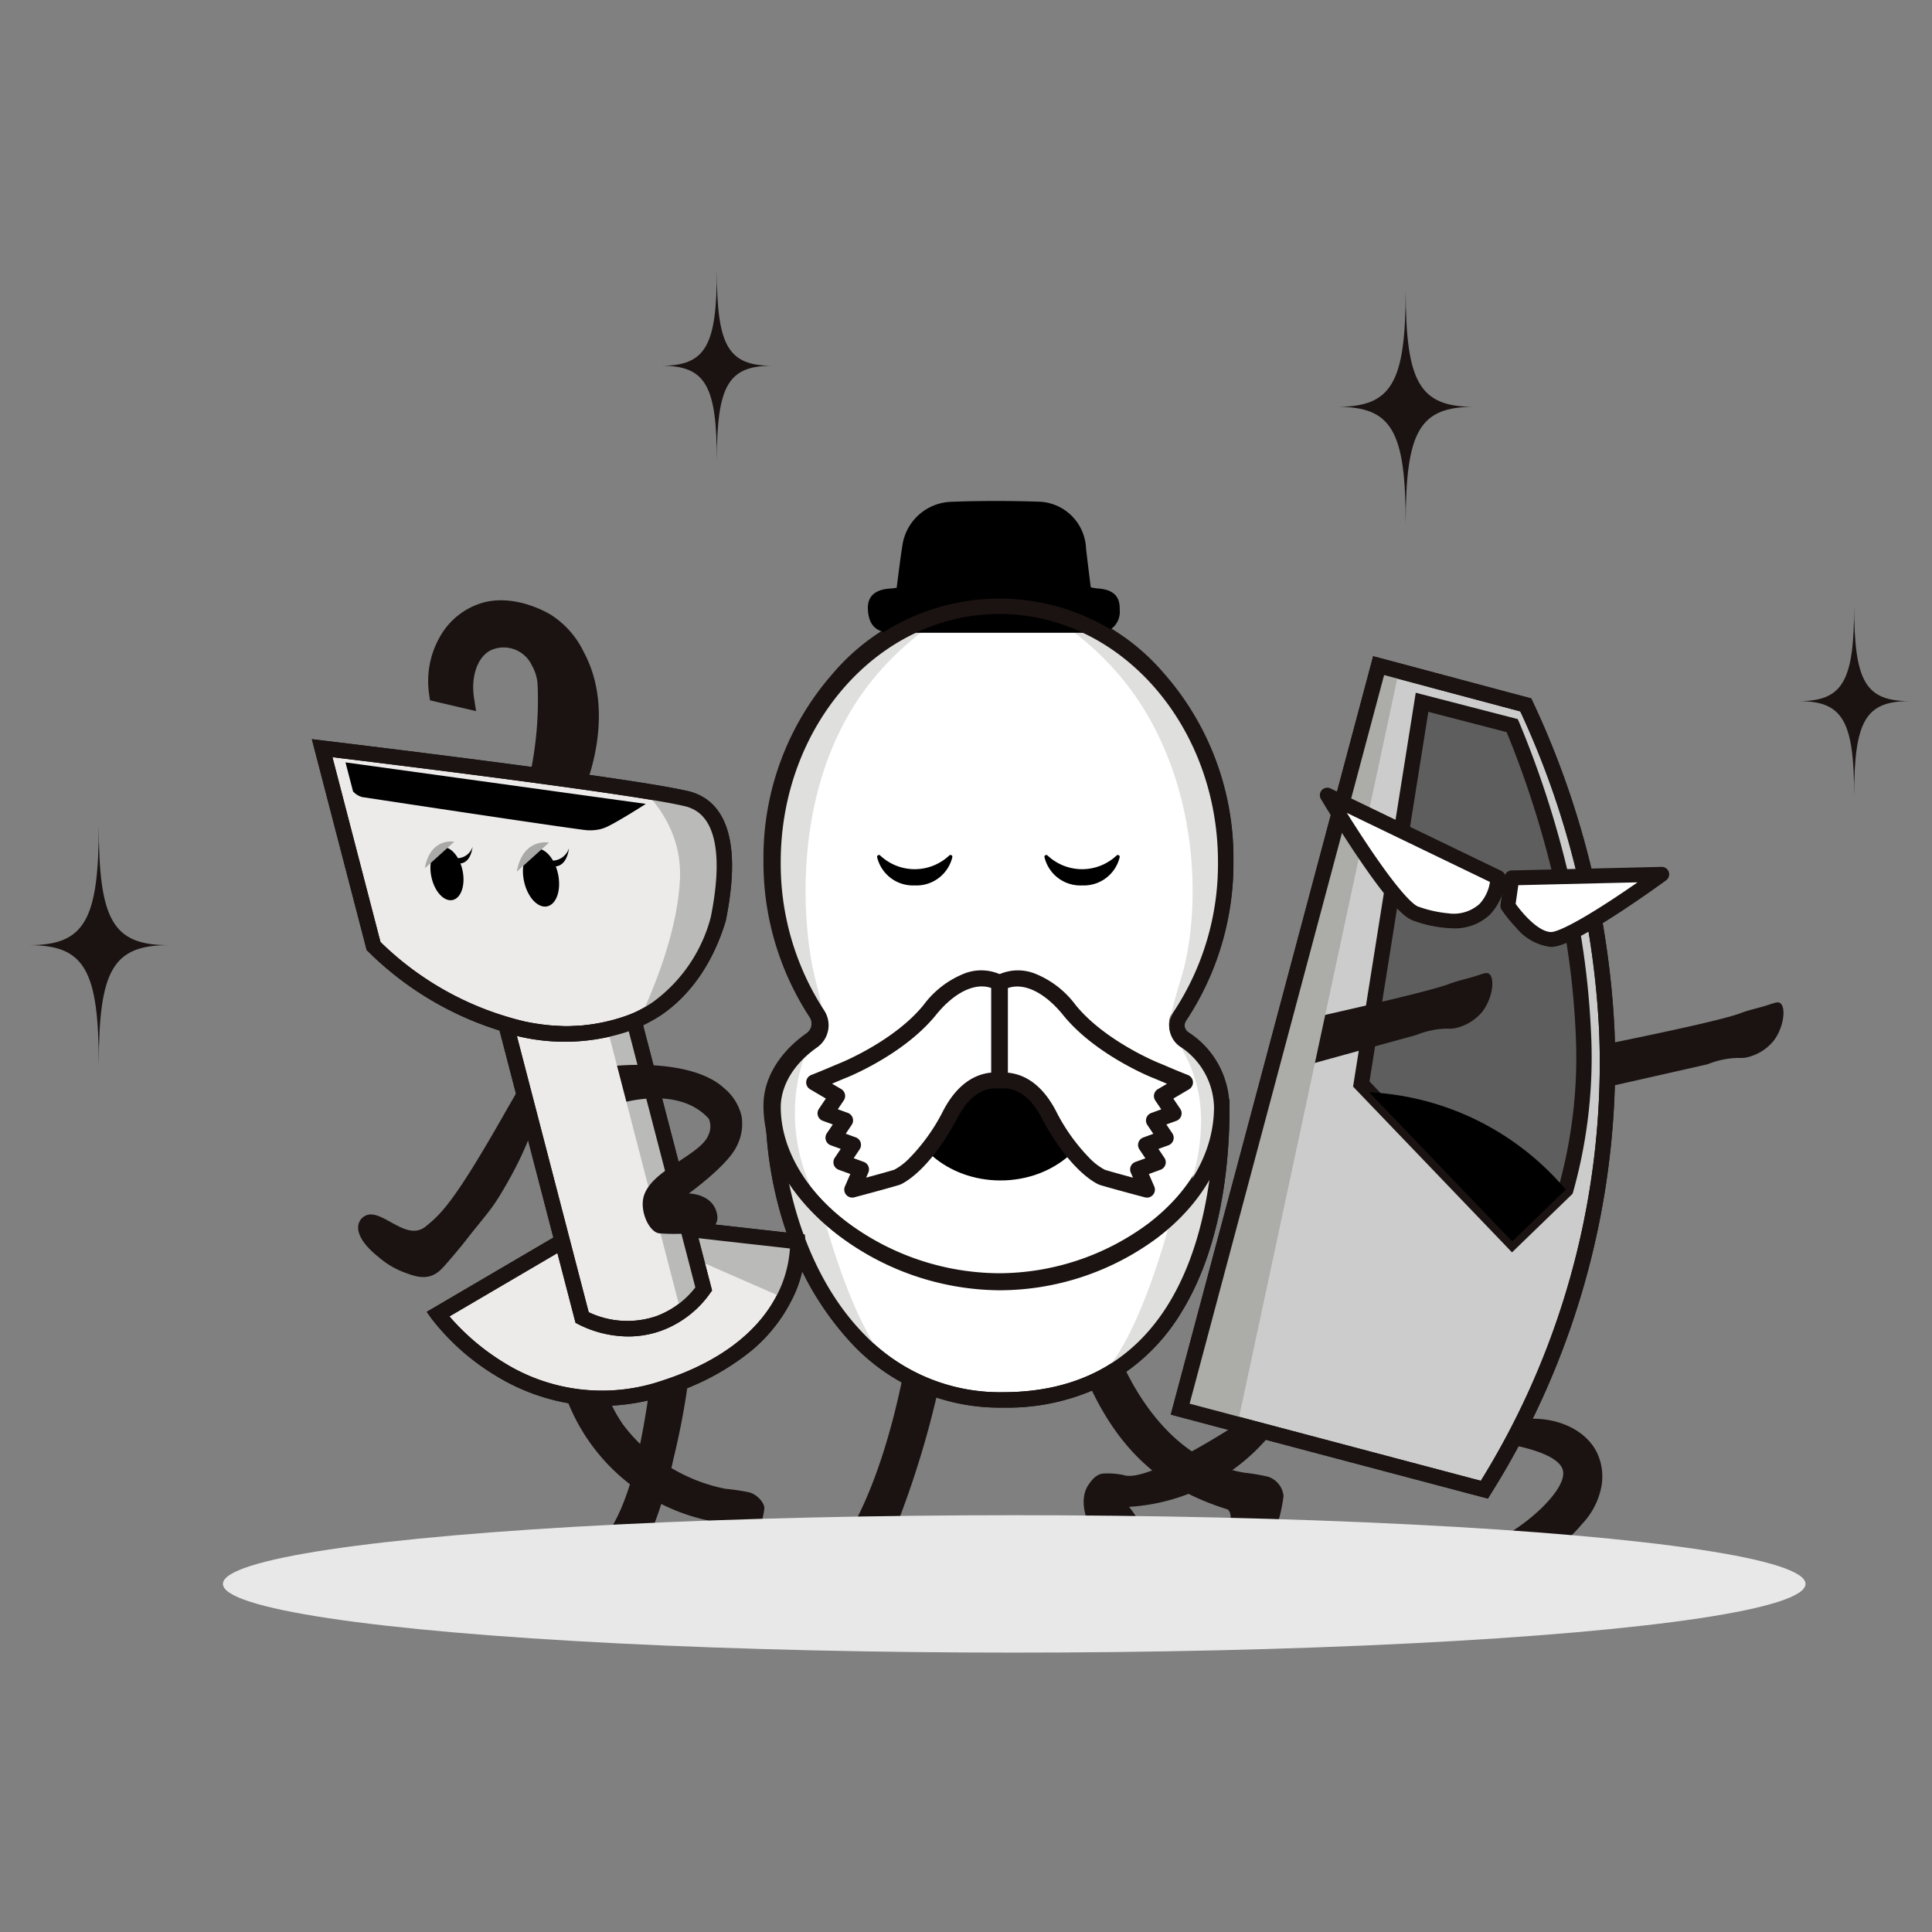 <svg xmlns="http://www.w3.org/2000/svg" width="200" height="200" viewBox="0 0 200 200">
  <rect x="0" y="0" width="200" height="200" fill="#808080" stroke="none"/>
  <g id="グループ_13183" data-name="グループ 13183" transform="translate(-885 -4604)">
    <g id="グループ_13076" data-name="グループ 13076" transform="translate(-17.543 -551.441)">
      <g id="グループ_4547" data-name="グループ 4547" transform="translate(32 3043.466)">
        <g id="グループ_2168" data-name="グループ 2168" transform="translate(873.541 2139.975)">
          <g id="グループ_2141" data-name="グループ 2141" transform="translate(78.168 107.718)">
            <g id="グループ_2140" data-name="グループ 2140" transform="translate(0 0)">
              <path id="パス_2374" data-name="パス 2374" d="M1281.527,3407.254a98.008,98.008,0,0,0,6.1-22.589l-3.965-.6s-1.417,13.652-6.514,22.73c-1.575,2.4-4.783-.729-6.264.444-.887.7-1.259,2.691,2.2,4.493a7.778,7.778,0,0,0,3.3,1.055c1.622.225,2.616-.17,3.334-1.47C1280.09,3410.631,1281.221,3408.025,1281.527,3407.254Z" transform="translate(-1270.273 -3384.07)" fill="#1a1311"/>
            </g>
          </g>
          <g id="グループ_2142" data-name="グループ 2142" transform="translate(108.472 110.374)">
            <path id="パス_2375" data-name="パス 2375" d="M1572.695,3423.135c-10.006-1.669-13.7-14.075-13.7-14.075l-3.63,1.813c3.647,10.134,9.076,14.021,15.606,16.065,1.22.931-1.489,4.434-.369,5.955.671.912,2.646,1.353,4.568-2.038a16.443,16.443,0,0,0,1.6-5.3,2.345,2.345,0,0,0-1.6-2A20.9,20.9,0,0,0,1572.695,3423.135Z" transform="translate(-1555.368 -3409.06)" fill="#1a1311"/>
          </g>
          <g id="グループ_2143" data-name="グループ 2143" transform="translate(76.245 85.799)">
            <path id="パス_2376" data-name="パス 2376" d="M1306.129,3185.365c0,15.224-5.491,30.321-22.659,30.321s-23.86-18.165-23.789-30.321Z" transform="translate(-1258.883 -3184.568)" fill="#fff"/>
            <path id="パス_2377" data-name="パス 2377" d="M1276.767,3209.779a20.963,20.963,0,0,1-15.386-6.348,31.005,31.005,0,0,1-7.068-11.911,40.414,40.414,0,0,1-2.132-12.864l0-.792h48.037v.8c0,6.024-.87,14.607-5.011,21.29a20.3,20.3,0,0,1-7.27,7.129A22.462,22.462,0,0,1,1276.767,3209.779Zm-22.986-30.321c.133,6.8,2.466,16.547,8.731,22.849a19.422,19.422,0,0,0,14.255,5.878c7.608,0,13.358-3.053,17.09-9.074,3.022-4.875,4.665-11.658,4.767-19.653Z" transform="translate(-1252.18 -3177.864)" fill="#1a1311"/>
          </g>
          <path id="パス_2378" data-name="パス 2378" d="M1269.121,3249.112s3.268,12.851,7.474,16.341a31.016,31.016,0,0,1-12.038-20.827Z" transform="translate(-1186.996 -3151.73)" fill="#dfdfde"/>
          <path id="パス_2379" data-name="パス 2379" d="M1583.8,3249.344s-3.268,12.852-7.473,16.341a22.21,22.21,0,0,0,6.594-5.265c5.512-6.5,5.44-14.254,5.334-16.534Z" transform="translate(-1465.63 -3151.07)" fill="#dfdfde"/>
          <g id="グループ_2144" data-name="グループ 2144" transform="translate(41.174 98.279)">
            <path id="パス_2380" data-name="パス 2380" d="M946,3304.243l-12.88,7.553s8.849,12.346,23.5,7.616,13.732-15.139,13.732-15.139l-12.881-1.448Z" transform="translate(-931.968 -3302.022)" fill="#edeaea"/>
            <path id="パス_2381" data-name="パス 2381" d="M940.289,3314.539a20.161,20.161,0,0,1-3.377-.284,21.468,21.468,0,0,1-7.676-2.947,24.143,24.143,0,0,1-6.485-5.8l-.509-.71,13.775-8.079,11.73-1.45,13.623,1.531.057.649a12.582,12.582,0,0,1-1.453,6.223,16.369,16.369,0,0,1-4.237,5.238,25.693,25.693,0,0,1-8.592,4.507A22.272,22.272,0,0,1,940.289,3314.539Zm-15.692-9.271a23.848,23.848,0,0,0,5.526,4.713,19.226,19.226,0,0,0,16.531,1.923c5.74-1.853,9.838-4.916,11.85-8.857a12.219,12.219,0,0,0,1.338-4.81l-12.088-1.358-11.216,1.386Z" transform="translate(-922.241 -3295.273)" fill="#1a1311"/>
          </g>
          <g id="グループ_2145" data-name="グループ 2145" transform="translate(118.199 39.932)">
            <path id="パス_2382" data-name="パス 2382" d="M1691.836,2759.61a89.852,89.852,0,0,1,8.389,33.739,82.961,82.961,0,0,1-12.676,47.5l-31.489-8.339,12.707-47.615,7.833-29.352Z" transform="translate(-1655.085 -2754.568)" fill="#ccc"/>
            <path id="パス_2383" data-name="パス 2383" d="M1679.707,2833.567l-32.83-8.695,20.951-78.509,16.367,4.368.157.339a90.056,90.056,0,0,1,8.462,34.04,83.8,83.8,0,0,1-12.8,47.957Zm-30.877-9.827,30.145,7.983a82.158,82.158,0,0,0,12.247-46.545,88.386,88.386,0,0,0-8.16-33.1l-14.1-3.764Z" transform="translate(-1646.877 -2746.364)" fill="#1a1311"/>
          </g>
          <g id="グループ_2146" data-name="グループ 2146" transform="translate(149.581 118.863)">
            <path id="パス_2384" data-name="パス 2384" d="M1944.436,3501.493c3.393-1.654,7.19-5.233,6.907-7.113-.094-.625-.76-1.86-5.436-2.777l1.29-2.632c3.441-.329,6.493,1.075,7.667,3.493a5.805,5.805,0,0,1,.474,3.305,7.673,7.673,0,0,1-2.038,4.058,14.883,14.883,0,0,1-5.425,4.113,6.228,6.228,0,0,1,2.784,2.668c.132.258,1.1,2.156.378,2.918-.423.447-1.213.275-2.485,0a12,12,0,0,1-5.474-2.991,2.886,2.886,0,0,1-.259-.307,3.387,3.387,0,0,1-.619-2.671C1942.541,3502.4,1943.834,3501.786,1944.436,3501.493Z" transform="translate(-1942.11 -3488.923)" fill="#1a1311"/>
          </g>
          <g id="グループ_2147" data-name="グループ 2147" transform="translate(109.184 119.421)">
            <path id="パス_2385" data-name="パス 2385" d="M1566.159,3499.443c1.137.406,4.08-.366,11.836-5.268l3.534.923a20.863,20.863,0,0,1-8.111,6.1,20.59,20.59,0,0,1-6.654,1.545c1.586,1.959,2.093,3.982,1.32,4.99a1.744,1.744,0,0,1-.8.562,6.389,6.389,0,0,1-3.183-1.605c-1.671-1.6-2.669-4.448-1.593-6.145.3-.467.839-1.228,1.638-1.252A7.926,7.926,0,0,1,1566.159,3499.443Z" transform="translate(-1562.064 -3494.175)" fill="#1a1311"/>
          </g>
          <path id="パス_2386" data-name="パス 2386" d="M2072.65,3087.737c9.058-1.848,12.541-2.724,13.63-3.144.907-.35,1.871-.532,2.8-.832.817-.265,1.075-.369,1.3-.225.655.418.4,2.519-.652,3.9a4.968,4.968,0,0,1-2.869,1.747c-.549.091-.712,0-1.513.08a9.007,9.007,0,0,0-2.464.615l-10.319,2.334Q2072.6,3089.973,2072.65,3087.737Z" transform="translate(-1909.111 -3007.706)" fill="#1a1311"/>
          <path id="パス_2387" data-name="パス 2387" d="M2121.3,2795.244c0-7.841-1.178-9.861-5.75-9.861,4.573,0,5.75-2.02,5.75-9.86,0,7.84,1.178,9.86,5.75,9.86-4.573,0-5.75,2.02-5.75,9.861" transform="translate(-1932.357 -2740.804)" fill="#1a1311"/>
          <path id="パス_8788" data-name="パス 8788" d="M2122.777,2800.307c0-9.854-1.48-12.393-7.227-12.393,5.746,0,7.227-2.538,7.227-12.391,0,9.853,1.48,12.391,7.227,12.391-5.747,0-7.227,2.539-7.227,12.393" transform="translate(-2115.55 -2718.072)" fill="#1a1311"/>
          <path id="パス_8789" data-name="パス 8789" d="M2121.3,2795.244c0-7.841-1.178-9.861-5.75-9.861,4.573,0,5.75-2.02,5.75-9.86,0,7.84,1.178,9.86,5.75,9.86-4.573,0-5.75,2.02-5.75,9.861" transform="translate(-2050.091 -2775.523)" fill="#1a1311"/>
          <path id="パス_8790" data-name="パス 8790" d="M2122.613,2799.744c0-9.631-1.446-12.111-7.062-12.111,5.616,0,7.062-2.48,7.062-12.11,0,9.63,1.447,12.11,7.063,12.11-5.616,0-7.063,2.481-7.063,12.111" transform="translate(-1980.094 -2773.52)" fill="#1a1311"/>
          <g id="グループ_2148" data-name="グループ 2148" transform="translate(29.284 48.52)">
            <path id="パス_2388" data-name="パス 2388" d="M820.419,2835.918c4.084.494,31.846,3.86,37.563,5.194a4.644,4.644,0,0,1,1.827.792c3.043,2.264,2.337,8.137,1.616,11.706-1.76,5.772-4.952,8.326-6.361,9.282-7.332,4.975-19.638,2.817-29.32-6.492Z" transform="translate(-819.353 -2834.986)" fill="#edeaea"/>
            <path id="パス_2389" data-name="パス 2389" d="M836.938,2858.456a23.526,23.526,0,0,1-4.778-.507,33.428,33.428,0,0,1-15.932-8.809l-.162-.156-5.676-21.832,1.162.14c7.455.9,32.2,3.938,37.648,5.209l.037.008a5.365,5.365,0,0,1,2.085.921c2.566,1.909,3.212,6.115,1.921,12.5l-.019.075c-1.646,5.4-4.539,8.259-6.676,9.709A16.965,16.965,0,0,1,836.938,2858.456Zm-19.443-10.31a31.75,31.75,0,0,0,14.989,8.242c5.054,1.05,9.73.343,13.169-1.99a15.845,15.845,0,0,0,6.035-8.818c1.132-5.627.676-9.385-1.318-10.87a3.837,3.837,0,0,0-1.494-.647l-.039-.009c-5.179-1.209-29.088-4.16-36.315-5.038Z" transform="translate(-810.39 -2827.152)" fill="#1a1311"/>
          </g>
          <g id="グループ_2149" data-name="グループ 2149" transform="translate(41.329 34.141)">
            <path id="パス_2390" data-name="パス 2390" d="M946.938,2718.05c.542-1.528,2.488-7.53-.255-12.676a8.6,8.6,0,0,0-3.109-3.569c-.278-.17-3.224-1.925-6.188-1.187-3.222.8-5.623,4.342-5.035,8.521l2.846.667c-.454-2.9.639-5.345,2.525-6.046a4.123,4.123,0,0,1,5.13,2.023,5.433,5.433,0,0,1,.73,2.372,38.012,38.012,0,0,1-.729,9.286Z" transform="translate(-931.353 -2699.529)" fill="#1a1311"/>
            <path id="パス_2391" data-name="パス 2391" d="M939.895,2711.418l-5.762-.857.175-.931a36.869,36.869,0,0,0,.718-9.026,4.506,4.506,0,0,0-.6-1.991,3.221,3.221,0,0,0-4.034-1.642c-1.5.557-2.314,2.681-1.942,5.052l.209,1.337-4.771-1.118-.087-.618a9.238,9.238,0,0,1,1.215-6.132,7.446,7.446,0,0,1,4.5-3.4c3.3-.822,6.527,1.076,6.885,1.295a9.367,9.367,0,0,1,3.408,3.864l.028.053c2.744,5.149,1.13,11.092.309,13.408Zm-3.628-2.382,2.4.357c.756-2.426,1.73-7.169-.436-11.233l-.029-.054a7.62,7.62,0,0,0-2.752-3.167c-.116-.071-2.867-1.732-5.491-1.079a5.63,5.63,0,0,0-3.391,2.588,7.316,7.316,0,0,0-1.024,4.309l.994.233c-.033-2.713,1.2-4.975,3.22-5.727a5.03,5.03,0,0,1,6.226,2.4,6.375,6.375,0,0,1,.858,2.754A35.307,35.307,0,0,1,936.266,2709.036Z" transform="translate(-923.702 -2691.886)" fill="#1a1311"/>
          </g>
          <g id="グループ_2151" data-name="グループ 2151" transform="translate(53.24 114.772)">
            <g id="グループ_2150" data-name="グループ 2150" transform="translate(0 0)">
              <path id="パス_2392" data-name="パス 2392" d="M1046.834,3466.5a49.244,49.244,0,0,0,2.424-7.947,76.322,76.322,0,0,0,1.528-8.12l-4.089,1.364c-.052.362-.127.88-.224,1.5-1.268,8.087-2.774,11.128-4.024,13.1-1.384,2.177-4.8-.318-6.186.792-.828.665-1.048,2.407,2.518,3.739a8.727,8.727,0,0,0,3.354.7c1.627.089,2.584-.318,3.2-1.488C1045.66,3469.512,1046.588,3467.187,1046.834,3466.5Z" transform="translate(-1035.752 -3450.434)" fill="#1a1311"/>
            </g>
          </g>
          <g id="グループ_2152" data-name="グループ 2152" transform="translate(55.453 116.229)">
            <path id="パス_2393" data-name="パス 2393" d="M1073.183,3474.027a17.522,17.522,0,0,1-10.556-6.636,14.74,14.74,0,0,1-1.447-2.608l-4.606-.641a20.167,20.167,0,0,0,14.9,13.18c1.214.806-1.481,3.842-.365,5.16.668.79,2.634,1.171,4.547-1.767a12.9,12.9,0,0,0,1.588-4.589c.071-.6-.734-1.524-1.6-1.735A23.814,23.814,0,0,0,1073.183,3474.027Z" transform="translate(-1056.573 -3464.142)" fill="#1a1311"/>
          </g>
          <ellipse id="楕円形_838" data-name="楕円形 838" cx="1.801" cy="3.048" rx="1.801" ry="3.048" transform="translate(50.611 60.241) rotate(-12.048)"/>
          <path id="パス_2394" data-name="パス 2394" d="M1040.147,2933.27a1.86,1.86,0,0,1-2.023,1.281C1036.555,2934.343,1039.652,2936.738,1040.147,2933.27Z" transform="translate(-984.24 -2873.47)"/>
          <path id="パス_2395" data-name="パス 2395" d="M1009.988,2930.631l3.339-3.009S1010.62,2927.082,1009.988,2930.631Z" transform="translate(-959.487 -2868.397)" fill="#a9a9a8"/>
          <ellipse id="楕円形_839" data-name="楕円形 839" cx="1.647" cy="2.789" rx="1.647" ry="2.789" transform="translate(41.079 60.059) rotate(-12.048)"/>
          <path id="パス_2396" data-name="パス 2396" d="M948,2931.91a1.7,1.7,0,0,1-1.851,1.172C944.713,2932.893,947.546,2935.083,948,2931.91Z" transform="translate(-902.074 -2872.254)"/>
          <path id="パス_2397" data-name="パス 2397" d="M920.407,2929.5l3.055-2.752S920.985,2926.249,920.407,2929.5Z" transform="translate(-879.428 -2867.614)" fill="#a9a9a8"/>
          <g id="グループ_2154" data-name="グループ 2154" transform="translate(34.077 84.386)">
            <g id="グループ_2153" data-name="グループ 2153" transform="translate(0 0)">
              <path id="パス_2398" data-name="パス 2398" d="M866.615,3180.6c2.395-3.089,2.708-3.055,4.766-6.812a34.365,34.365,0,0,0,2.157-4.781l-1.254-4.436c-.4.695-1.087,1.884-1.93,3.363-5.125,8.99-6.415,10-7.877,11.209-1.989,1.643-4.469-1.787-6.127-1.159-.994.376-1.742,1.965,1.238,4.334a8.731,8.731,0,0,0,2.974,1.7c1.52.587,2.556.5,3.5-.425C864.567,3183.1,866.169,3181.181,866.615,3180.6Z" transform="translate(-855.473 -3164.574)" fill="#1a1311"/>
            </g>
          </g>
          <path id="パス_2399" data-name="パス 2399" d="M843.158,2849.746l.782,3.009a2.056,2.056,0,0,0,.934.58c12.878,1.957,22.295,3.338,23.216,3.427a4.72,4.72,0,0,0,1.435-.1,4.072,4.072,0,0,0,.865-.328c1.27-.636,3.624-2.141,3.861-2.292Z" transform="translate(-810.39 -2798.824)"/>
          <g id="グループ_2155" data-name="グループ 2155" transform="translate(137.072 43.712)">
            <path id="パス_2400" data-name="パス 2400" d="M1838.7,2791.246l9.335,2.412s11.877,26.76,5.546,48.033l-5.546,5.365-15.624-16.3Z" transform="translate(-1831.564 -2790.255)" fill="#5f5e5e"/>
            <path id="パス_2401" data-name="パス 2401" d="M1840.873,2839.853l-16.452-17.16.062-.391,6.426-40.381,10.557,2.728.156.352a101.011,101.011,0,0,1,5.195,16.181,84.617,84.617,0,0,1,2.224,15.663,51.5,51.5,0,0,1-1.837,16.74l-.059.2Zm-14.753-17.692,14.8,15.432,4.819-4.662a50.1,50.1,0,0,0,1.714-16,82.982,82.982,0,0,0-2.176-15.353,101.7,101.7,0,0,0-4.957-15.577l-8.107-2.1Z" transform="translate(-1824.421 -2781.921)" fill="#1a1311"/>
          </g>
          <path id="パス_2402" data-name="パス 2402" d="M1778.877,3059.547c9.919-2.234,13.133-3.118,14.129-3.5.908-.348,1.87-.532,2.795-.832.817-.266,1.075-.369,1.3-.225.655.418.4,2.52-.652,3.9a4.964,4.964,0,0,1-2.869,1.747c-.549.091-.712,0-1.513.08a9.013,9.013,0,0,0-2.464.615l-10.922,3.007-.559-.958Z" transform="translate(-1645.972 -2982.195)" fill="#1a1311"/>
          <path id="パス_2403" data-name="パス 2403" d="M1860.455,3181.089a28.519,28.519,0,0,0-20.352-10.078l14.806,15.444Z" transform="translate(-1701.365 -3085.941)"/>
          <path id="パス_2404" data-name="パス 2404" d="M1130.214,2877.429a12.44,12.44,0,0,1,3.466,5.939,12.053,12.053,0,0,1,.248,3.867c-.419,5.473-2.943,11.279-4.107,13.767,0,0,7.86-4.761,8.584-13.2,0,0,1.524-7.693-2.083-8.8C1133.072,2878,1130.214,2877.429,1130.214,2877.429Z" transform="translate(-1066.582 -2823.565)" fill="#babab8"/>
          <path id="パス_2405" data-name="パス 2405" d="M836.938,2858.456a23.526,23.526,0,0,1-4.778-.507,33.428,33.428,0,0,1-15.932-8.809l-.162-.156-5.676-21.832,1.162.14c7.455.9,32.2,3.938,37.648,5.209l.037.008a5.365,5.365,0,0,1,2.085.921c2.566,1.909,3.212,6.115,1.921,12.5l-.019.075c-1.646,5.4-4.539,8.259-6.676,9.709A16.965,16.965,0,0,1,836.938,2858.456Zm-19.443-10.31a31.75,31.75,0,0,0,14.989,8.242c5.054,1.05,9.73.343,13.169-1.99a15.845,15.845,0,0,0,6.035-8.818c1.132-5.627.676-9.385-1.318-10.87a3.837,3.837,0,0,0-1.494-.647l-.039-.009c-5.179-1.209-29.088-4.16-36.315-5.038Z" transform="translate(-781.106 -2778.633)" fill="#1a1311"/>
          <path id="パス_2406" data-name="パス 2406" d="M1177.174,3311.181l9.07,3.965,1.4-5.844-11.391-.849Z" transform="translate(-1108.076 -3208.773)" fill="#babab8"/>
          <path id="パス_2407" data-name="パス 2407" d="M940.289,3314.539a20.161,20.161,0,0,1-3.377-.284,21.468,21.468,0,0,1-7.676-2.947,24.143,24.143,0,0,1-6.485-5.8l-.509-.71,13.775-8.079,11.73-1.45,13.623,1.531.057.649a12.582,12.582,0,0,1-1.453,6.223,16.369,16.369,0,0,1-4.237,5.238,25.693,25.693,0,0,1-8.592,4.507A22.272,22.272,0,0,1,940.289,3314.539Zm-15.692-9.271a23.848,23.848,0,0,0,5.526,4.713,19.226,19.226,0,0,0,16.531,1.923c5.74-1.853,9.838-4.916,11.85-8.857a12.219,12.219,0,0,0,1.338-4.81l-12.088-1.358-11.216,1.386Z" transform="translate(-881.067 -3196.994)" fill="#1a1311"/>
          <g id="グループ_2156" data-name="グループ 2156" transform="translate(48.252 76.646)">
            <path id="パス_2408" data-name="パス 2408" d="M999.5,3102.138l7.876,30.3a10.179,10.179,0,0,0,7.886.629,9.836,9.836,0,0,0,4.7-3.589l-7.207-27.725a20.065,20.065,0,0,1-13.256.386Z" transform="translate(-998.364 -3100.689)" fill="#edeaea"/>
            <path id="パス_2409" data-name="パス 2409" d="M1002.612,3125.455a11.5,11.5,0,0,1-5.143-1.25l-.313-.164-8.328-32.036,1.375.435a19.266,19.266,0,0,0,12.731-.37l.832-.318,7.525,28.945-.214.3a10.69,10.69,0,0,1-5.086,3.88A10.1,10.1,0,0,1,1002.612,3125.455Zm-4.094-2.51a9.326,9.326,0,0,0,6.941.431,9.04,9.04,0,0,0,4.1-3l-6.892-26.512a20.847,20.847,0,0,1-11.584.483Z" transform="translate(-988.827 -3091.752)" fill="#1a1311"/>
          </g>
          <path id="パス_2410" data-name="パス 2410" d="M1098.5,3100.346l3.329-1.152,6.611,28s-1.554,1.631-2.383,2.284Z" transform="translate(-1038.595 -3021.758)" fill="#babab8"/>
          <path id="パス_2411" data-name="パス 2411" d="M1002.607,3125.452a11.506,11.506,0,0,1-5.143-1.25l-.313-.164L988.822,3092l1.376.437a19.267,19.267,0,0,0,12.729-.371l.833-.319,7.525,28.946-.214.3a10.689,10.689,0,0,1-5.086,3.88A10.1,10.1,0,0,1,1002.607,3125.452Zm-4.094-2.51a9.328,9.328,0,0,0,6.941.431,9.04,9.04,0,0,0,4.1-3l-6.892-26.512a20.861,20.861,0,0,1-11.583.484Z" transform="translate(-940.571 -3015.103)" fill="#1a1311"/>
          <path id="パス_2412" data-name="パス 2412" d="M1678.7,2756.105l-16.7,77.952-5.94-1.547,20.54-76.967Z" transform="translate(-1536.886 -2714.635)" fill="#acaca9"/>
          <path id="パス_2413" data-name="パス 2413" d="M1679.707,2833.567l-32.83-8.695,20.951-78.509,16.367,4.368.157.339a90.056,90.056,0,0,1,8.462,34.04,83.8,83.8,0,0,1-12.8,47.957Zm-30.877-9.827,30.145,7.983a82.158,82.158,0,0,0,12.247-46.545,88.386,88.386,0,0,0-8.16-33.1l-14.1-3.764Z" transform="translate(-1528.678 -2706.432)" fill="#1a1311"/>
          <g id="グループ_2157" data-name="グループ 2157" transform="translate(133.63 53.547)">
            <path id="パス_2414" data-name="パス 2414" d="M1816.977,2890.235,1799.3,2881.7s6.829,11.505,9.18,12.27c1.147.373,4.952,1.7,7.122-.46A5.341,5.341,0,0,0,1816.977,2890.235Z" transform="translate(-1798.527 -2880.929)" fill="#fff"/>
            <path id="パス_2415" data-name="パス 2415" d="M1805.8,2889a12.886,12.886,0,0,1-3.942-.748l-.1-.034c-.739-.24-2.152-1.2-5.872-6.724-1.99-2.955-3.715-5.856-3.732-5.885a.771.771,0,0,1,1-1.088l17.679,8.534a.771.771,0,0,1,.432.769,6.008,6.008,0,0,1-1.6,3.747A5.286,5.286,0,0,1,1805.8,2889Zm-10.958-11.949c.643,1.027,1.457,2.3,2.323,3.587,3.573,5.306,4.781,6.021,5.067,6.114l.107.035a12.354,12.354,0,0,0,3,.659,4.01,4.01,0,0,0,3.233-.967,4.25,4.25,0,0,0,1.082-2.278Z" transform="translate(-1792.043 -2874.447)" fill="#1a1311"/>
          </g>
          <g id="グループ_2158" data-name="グループ 2158" transform="translate(152.323 61.738)">
            <path id="パス_2416" data-name="パス 2416" d="M1975.57,2959.13l15.517-.37s-9.279,6.786-11.47,6.745-4.459-3.5-4.459-3.5Z" transform="translate(-1974.387 -2957.989)" fill="#fff"/>
            <path id="パス_2417" data-name="パス 2417" d="M1973.156,2959.794h-.035a5.444,5.444,0,0,1-3.591-2,13.971,13.971,0,0,1-1.5-1.849.771.771,0,0,1-.118-.532l.412-2.874a.772.772,0,0,1,.745-.662l15.517-.37a.771.771,0,0,1,.473,1.394c-.023.017-2.366,1.728-4.947,3.411C1975.365,2959.407,1973.86,2959.794,1973.156,2959.794Zm-3.674-4.461c.678.949,2.339,2.9,3.667,2.92h.009c.282,0,1.53-.245,6.107-3.229,1.029-.671,2.02-1.346,2.837-1.915l-12.344.294Z" transform="translate(-1967.904 -2951.507)" fill="#1a1311"/>
          </g>
          <path id="パス_2418" data-name="パス 2418" d="M1276.767,3209.779a20.963,20.963,0,0,1-15.386-6.348,31.005,31.005,0,0,1-7.068-11.911,40.414,40.414,0,0,1-2.132-12.864l0-.792h48.037v.8c0,6.024-.87,14.607-5.011,21.29a20.3,20.3,0,0,1-7.27,7.129A22.462,22.462,0,0,1,1276.767,3209.779Zm-22.986-30.321c.133,6.8,2.466,16.547,8.731,22.849a19.422,19.422,0,0,0,14.255,5.878c7.608,0,13.358-3.053,17.09-9.074,3.022-4.875,4.665-11.658,4.767-19.653Z" transform="translate(-1175.936 -3092.065)" fill="#1a1311"/>
          <g id="グループ_2159" data-name="グループ 2159" transform="translate(76.035 33.797)">
            <path id="パス_2419" data-name="パス 2419" d="M1261.837,2741.181a2.011,2.011,0,0,0,.527-2.76,28.589,28.589,0,0,1-4.639-15.784c0-14.621,10.534-26.473,23.527-26.473s23.528,11.852,23.528,26.473a28.567,28.567,0,0,1-4.758,15.963,1.8,1.8,0,0,0,.44,2.474,8.474,8.474,0,0,1,3.9,6.916c0,10.107-11.3,18.183-23.11,18.183s-23.527-8.568-23.527-18.183C1257.725,2745.165,1259.631,2742.736,1261.837,2741.181Z" transform="translate(-1256.926 -2695.365)" fill="#fff"/>
            <path id="パス_2420" data-name="パス 2420" d="M1274.535,2760.254a28.149,28.149,0,0,1-16.676-5.648c-4.862-3.69-7.65-8.551-7.65-13.333,0-2.749,1.622-5.469,4.451-7.462l.46.653-.46-.653a1.213,1.213,0,0,0,.32-1.667,29.286,29.286,0,0,1-4.771-16.224,28.854,28.854,0,0,1,7.093-19.25,22.523,22.523,0,0,1,34.467,0,28.855,28.855,0,0,1,7.093,19.25,29.243,29.243,0,0,1-4.895,16.409,1,1,0,0,0,.237,1.375,9.209,9.209,0,0,1,4.24,7.569c0,5.055-2.642,9.856-7.439,13.517A27.633,27.633,0,0,1,1274.535,2760.254Zm0-70.009c-12.532,0-22.729,11.518-22.729,25.674a27.694,27.694,0,0,0,4.506,15.343,2.8,2.8,0,0,1-.733,3.854c-3.406,2.4-3.774,5.1-3.774,6.156,0,4.279,2.558,8.675,7.018,12.061a26.519,26.519,0,0,0,15.711,5.323,26,26,0,0,0,15.5-5.137c4.392-3.352,6.811-7.7,6.811-12.247a7.659,7.659,0,0,0-3.562-6.262,2.609,2.609,0,0,1-.643-3.574,27.65,27.65,0,0,0,4.622-15.517C1297.264,2701.763,1287.068,2690.246,1274.535,2690.246Z" transform="translate(-1250.209 -2688.648)" fill="#1a1311"/>
          </g>
          <path id="パス_2421" data-name="パス 2421" d="M1387.649,3105.2c0-4.7,4.445-8.5,9.929-8.5s9.929,3.806,9.929,8.5-4.446,8.53-9.929,8.53S1387.649,3109.9,1387.649,3105.2Z" transform="translate(-1297.005 -3019.53)"/>
          <g id="グループ_2164" data-name="グループ 2164" transform="translate(80.451 72.458)">
            <g id="グループ_2161" data-name="グループ 2161" transform="translate(0 0)">
              <g id="グループ_2160" data-name="グループ 2160">
                <path id="パス_2422" data-name="パス 2422" d="M1302.649,3069.633c1.819-.76,6.233-2.977,8.847-6.211s5.328-3.828,7.187-2.807v10.1c-.753,0-3.082-.211-5.036,3.472-2.945,5.549-5.546,6.558-5.546,6.558-1.007.305-2.884.813-4.63,1.277l.907-2.095-2.032-.74,1.208-1.793-2.032-.74,1.208-1.793-2.032-.739,1.208-1.793-2.384-1.406C1300.734,3070.451,1301.665,3070.031,1302.649,3069.633Z" transform="translate(-1298.697 -3059.33)" fill="#fff"/>
                <path id="パス_2423" data-name="パス 2423" d="M1296.524,3075.877a.827.827,0,0,1-.758-1.155l.558-1.289-1.208-.44a.826.826,0,0,1-.4-1.239l.617-.917-1.039-.378a.826.826,0,0,1-.4-1.238l.617-.916-1.038-.378a.826.826,0,0,1-.4-1.238l.718-1.065-1.628-.96a.826.826,0,0,1,.12-1.482c.712-.278,1.325-.537,1.918-.787.407-.172.792-.335,1.193-.5.594-.248,5.67-2.443,8.519-5.966a9.719,9.719,0,0,1,4.25-3.261,4.814,4.814,0,0,1,3.977.249.826.826,0,0,1,.429.724v10.1a.827.827,0,0,1-.826.826h-.127c-.766-.011-2.553-.031-4.179,3.033-3.054,5.755-5.859,6.9-5.977,6.942l-.06.02c-.86.26-2.427.693-4.657,1.285A.842.842,0,0,1,1296.524,3075.877Zm.151-4.076,1.039.378a.826.826,0,0,1,.476,1.105l-.228.526c1.315-.355,2.289-.628,2.906-.814a6.229,6.229,0,0,0,1.5-1.126,19.645,19.645,0,0,0,3.6-5.042c1.681-3.168,3.736-3.777,4.939-3.889v-8.761c-1.675-.586-3.82.446-5.718,2.794-3.047,3.768-8.174,6.037-9.171,6.453l-.009,0c-.391.158-.771.319-1.174.489l-.4.17.947.558a.827.827,0,0,1,.265,1.174l-.617.915,1.038.377a.826.826,0,0,1,.4,1.239l-.617.917,1.038.378a.826.826,0,0,1,.4,1.239Z" transform="translate(-1291.749 -3052.36)" fill="#1a1311"/>
              </g>
            </g>
            <g id="グループ_2163" data-name="グループ 2163" transform="translate(19.235 0)">
              <g id="グループ_2162" data-name="グループ 2162">
                <path id="パス_2424" data-name="パス 2424" d="M1496.513,3069.633c-1.819-.76-6.233-2.977-8.847-6.211s-5.328-3.828-7.188-2.807v10.1c.753,0,3.082-.211,5.036,3.472,2.945,5.549,5.546,6.558,5.546,6.558,1.007.305,2.884.813,4.63,1.277l-.907-2.095,2.033-.74-1.208-1.793,2.032-.74-1.208-1.793,2.032-.739-1.208-1.793,2.384-1.406C1498.429,3070.451,1497.5,3070.031,1496.513,3069.633Z" transform="translate(-1479.652 -3059.33)" fill="#fff"/>
                <path id="パス_2425" data-name="パス 2425" d="M1488.742,3075.877a.838.838,0,0,1-.212-.028c-2.231-.592-3.8-1.024-4.657-1.284l-.059-.021c-.118-.046-2.923-1.187-5.977-6.942-1.626-3.064-3.416-3.043-4.179-3.033h-.126a.826.826,0,0,1-.827-.826v-10.1a.826.826,0,0,1,.429-.724,4.815,4.815,0,0,1,3.977-.249,9.728,9.728,0,0,1,4.25,3.261c2.849,3.523,7.925,5.717,8.518,5.966.4.162.786.324,1.193.5.593.251,1.207.51,1.919.787a.827.827,0,0,1,.119,1.482l-1.629.96.718,1.065a.826.826,0,0,1-.4,1.239l-1.038.377.618.916a.827.827,0,0,1-.4,1.238l-1.039.378.618.917a.827.827,0,0,1-.4,1.239l-1.208.44.559,1.29a.827.827,0,0,1-.759,1.155ZM1484.4,3073c.616.186,1.59.458,2.905.813l-.228-.526a.826.826,0,0,1,.475-1.1l1.039-.378-.618-.917a.827.827,0,0,1,.4-1.239l1.038-.378-.617-.917a.827.827,0,0,1,.4-1.239l1.038-.377-.617-.915a.826.826,0,0,1,.266-1.174l.947-.559-.4-.17c-.4-.17-.783-.331-1.174-.489l-.009,0c-1-.417-6.125-2.686-9.171-6.454-1.9-2.348-4.043-3.381-5.718-2.794v8.761c1.2.112,3.258.72,4.94,3.889a19.64,19.64,0,0,0,3.6,5.042A6.241,6.241,0,0,0,1484.4,3073Z" transform="translate(-1472.704 -3052.36)" fill="#1a1311"/>
              </g>
            </g>
          </g>
          <g id="グループ_2167" data-name="グループ 2167" transform="translate(87.798 60.504)">
            <g id="グループ_2165" data-name="グループ 2165" transform="translate(0)">
              <path id="パス_2426" data-name="パス 2426" d="M1364.761,2943.05a3.815,3.815,0,0,1-3.893-2.926.191.191,0,0,1,.315-.177,5.209,5.209,0,0,0,7.155,0,.191.191,0,0,1,.316.177A3.814,3.814,0,0,1,1364.761,2943.05Z" transform="translate(-1360.865 -2939.896)"/>
            </g>
            <g id="グループ_2166" data-name="グループ 2166" transform="translate(17.324)">
              <path id="パス_2427" data-name="パス 2427" d="M1527.738,2943.05a3.814,3.814,0,0,1-3.893-2.926.191.191,0,0,1,.315-.177,5.209,5.209,0,0,0,7.155,0,.191.191,0,0,1,.315.177A3.814,3.814,0,0,1,1527.738,2943.05Z" transform="translate(-1523.841 -2939.896)"/>
            </g>
          </g>
          <path id="パス_2428" data-name="パス 2428" d="M1280.714,2703.384a29.791,29.791,0,0,0-9.468,8.717c-7.3,10.618-5.863,24.326-4.714,29.008.2.816,1.168,4.521.832,4.633-.148.049-.5-.61-.768-1.151-.133-.235-.339-.606-.578-1.066a36.984,36.984,0,0,1-2.284-5.656,32.653,32.653,0,0,1-.37-15.982C1267.038,2710.15,1274.22,2704.7,1280.714,2703.384Z" transform="translate(-1185.196 -2668.021)" fill="#dfdfde"/>
          <path id="パス_2429" data-name="パス 2429" d="M1263.23,3114.121a18.126,18.126,0,0,0-1.865,6.055,18.732,18.732,0,0,0,1.933,10.651,13.783,13.783,0,0,1-3.334-5.169c-.488-1.359-1.653-3.55-.665-5.918C1260.5,3116.864,1262.792,3113.988,1263.23,3114.121Z" transform="translate(-1181.953 -3035.094)" fill="#dfdfde"/>
          <path id="パス_2430" data-name="パス 2430" d="M1523.842,2703.885a29.782,29.782,0,0,1,9.468,8.717c6.763,9.831,6.675,22.471,4.714,29.008-.182.608-1.5,4.881-1.17,5,.162.06.735-.9,1.107-1.52.246-.412.437-.778.578-1.066a36.985,36.985,0,0,0,2.284-5.656,32.651,32.651,0,0,0,.369-15.981C1537.518,2710.651,1530.336,2705.2,1523.842,2703.885Z" transform="translate(-1418.72 -2668.468)" fill="#dfdfde"/>
          <path id="パス_2431" data-name="パス 2431" d="M1656.826,3127.4a14.7,14.7,0,0,1,1.865,4.988,15.443,15.443,0,0,1,.217,2.472,20.413,20.413,0,0,1-1.484,7.69,19.263,19.263,0,0,0,1.945-3.579c.793-1.92,1.545-3.74,1.273-5.818A8.931,8.931,0,0,0,1656.826,3127.4Z" transform="translate(-1537.569 -3046.964)" fill="#dfdfde"/>
          <path id="パス_2432" data-name="パス 2432" d="M1354.865,2604.159c.2-1.486.359-2.89.582-4.284a5.284,5.284,0,0,1,5.012-4.616c3.08-.118,6.17-.114,9.251-.011a5.047,5.047,0,0,1,4.759,4.814c.146,1.331.321,2.659.489,4.041a5.115,5.115,0,0,0,.638.119c1.659.092,2.409.784,2.359,2.19a2.175,2.175,0,0,1-2.451,2.4q-10.561.01-21.123,0c-1.649,0-2.432-.8-2.493-2.475-.048-1.327.781-2.04,2.45-2.11C1354.479,2604.217,1354.619,2604.189,1354.865,2604.159Z" transform="translate(-1265.043 -2571.31)"/>
          <path id="パス_2433" data-name="パス 2433" d="M1276.253,2761.84a27.965,27.965,0,0,1-16.611-5.649c-4.841-3.69-7.619-8.549-7.619-13.331,0-2.747,1.616-5.466,4.433-7.46h0a1.219,1.219,0,0,0,.319-1.671,29.367,29.367,0,0,1-4.752-16.222,28.922,28.922,0,0,1,7.063-19.248,22.376,22.376,0,0,1,34.332,0,28.921,28.921,0,0,1,7.063,19.248,29.327,29.327,0,0,1-4.874,16.407,1.008,1.008,0,0,0,.235,1.379,9.216,9.216,0,0,1,4.222,7.567c0,5.054-2.631,9.854-7.409,13.514A27.448,27.448,0,0,1,1276.253,2761.84Zm0-70.009c-12.481,0-22.635,11.518-22.635,25.676a27.78,27.78,0,0,0,4.489,15.345,2.807,2.807,0,0,1-.729,3.849h0c-3.393,2.4-3.759,5.106-3.759,6.158,0,4.28,2.548,8.677,6.99,12.063a26.337,26.337,0,0,0,15.644,5.323,25.827,25.827,0,0,0,15.435-5.136c4.375-3.353,6.784-7.7,6.784-12.249a7.667,7.667,0,0,0-3.548-6.265,2.613,2.613,0,0,1-.641-3.57,27.734,27.734,0,0,0,4.6-15.519C1298.888,2703.349,1288.734,2691.831,1276.253,2691.831Z" transform="translate(-1175.796 -2656.271)" fill="#1a1311"/>
          <path id="パス_2434" data-name="パス 2434" d="M1107.629,3144.427c.668-.063,7.906-.677,11.131,2.363a5.263,5.263,0,0,1,1.767,2.9,5.054,5.054,0,0,1-.49,3.023c-.928,2.028-4.989,4.939-4.989,4.939s2.494-.006,2.93,2.12-2.807,2.008-2.991,2.008a20.451,20.451,0,0,1-2.938,0c-1.049-.074-2-2.111-1.713-3.6.559-2.933,5.995-4.452,6.774-6.635a2.041,2.041,0,0,0,.017-1.635,5.8,5.8,0,0,0-.548-.531c-2.565-2.18-6.358-1.589-7.984-1.229Z" transform="translate(-1046.749 -3062.1)" fill="#1a1311"/>
        </g>
        <ellipse id="楕円形_840" data-name="楕円形 840" cx="81.915" cy="7.112" rx="81.915" ry="7.112" transform="translate(893.62 2268.829)" fill="#e8e8e8" style="mix-blend-mode: multiply;isolation: isolate"/>
      </g>
    </g>
    <rect id="長方形_24478" data-name="長方形 24478" width="200" height="200" transform="translate(885 4604)" fill="none"/>
  </g>
</svg>
